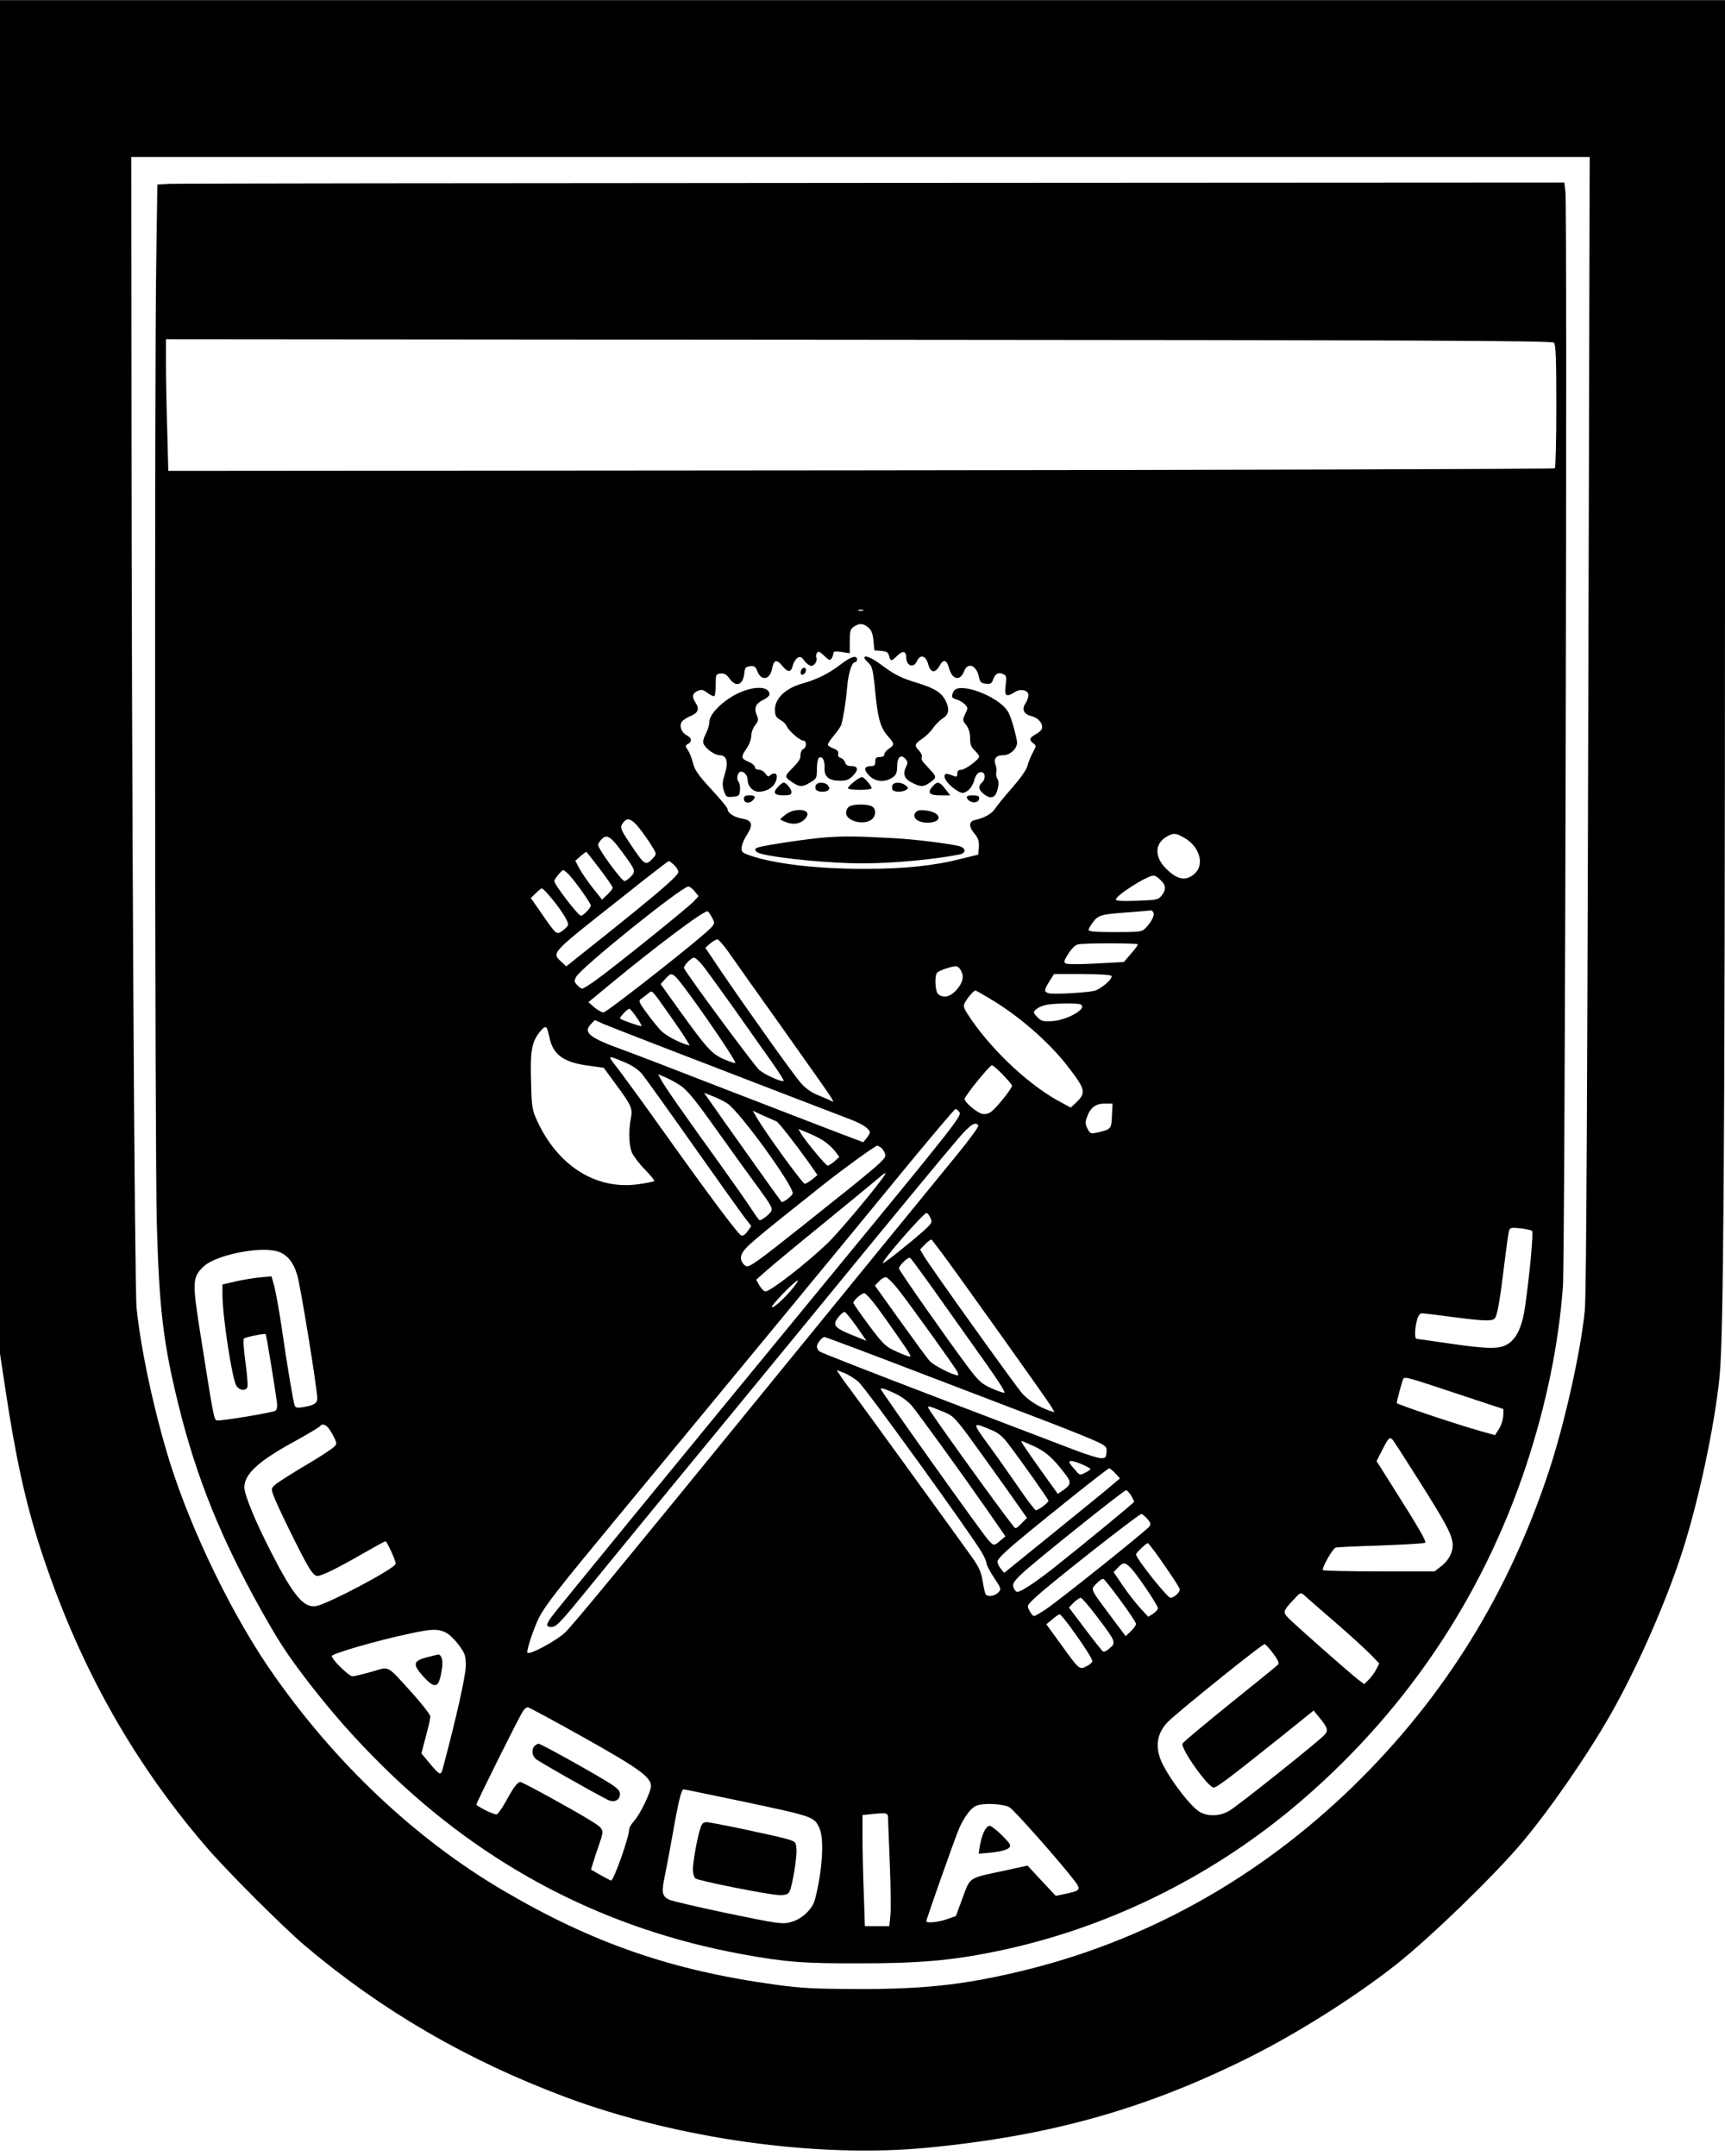 <?xml version="1.0" encoding="UTF-8" standalone="yes"?>
<svg version="1.0" xmlns="http://www.w3.org/2000/svg" width="709pt" height="886pt" viewBox="0 0 946 1182" preserveAspectRatio="xMidYMid meet">
  <g transform="translate(0,1182) scale(0.1,-0.1)" fill="#000000" stroke="none">
    <path d="M0 8110 l0 -3711 26 -172 c57 -383 112 -636 191 -882 204 -633 500
-1168 909 -1645 114 -134 426 -445 546 -547 424 -358 889 -628 1428 -830 614
-229 1377 -336 1986 -278 674 65 1198 212 1768 497 268 134 589 338 807 511
186 148 522 473 679 657 153 180 364 484 495 715 148 261 304 617 394 898 89
281 173 676 201 947 22 216 29 1211 30 4338 l0 3212 -4730 0 -4730 0 0 -3710z
m8714 1258 c-9 -3640 -14 -4637 -23 -4733 -21 -219 -112 -626 -197 -881 -222
-673 -576 -1242 -1070 -1724 -523 -510 -1147 -856 -1834 -1019 -307 -73 -521
-96 -875 -96 -243 1 -317 4 -455 23 -575 78 -1009 228 -1505 520 -473 279
-907 686 -1252 1177 -222 314 -450 782 -572 1170 -84 270 -159 615 -182 845
-11 114 -27 2849 -28 5033 l-1 1277 3999 0 3999 0 -4 -1592z"/>
    <path d="M929 10813 l-66 -4 -6 -406 c-10 -620 -8 -4890 3 -5293 13 -470 36
-660 122 -1005 97 -389 229 -716 446 -1105 98 -175 140 -240 246 -380 140
-183 273 -334 437 -495 553 -541 1209 -882 1959 -1019 241 -44 338 -51 655
-50 315 0 497 16 735 65 593 121 1159 395 1630 787 601 502 1036 1141 1281
1882 109 332 176 656 200 975 12 155 25 5911 14 6003 l-6 52 -3792 -2 c-2086
-1 -3822 -3 -3858 -5z m7593 -871 c10 -10 13 -86 13 -347 0 -183 -4 -337 -8
-342 -5 -4 -1718 -9 -3806 -11 l-3798 -3 -6 227 c-4 125 -7 287 -7 361 l0 134
3800 -3 c3100 -2 3801 -5 3812 -16z m-3789 -1469 c-7 -2 -19 -2 -25 0 -7 3 -2
5 12 5 14 0 19 -2 13 -5z m28 -92 c17 -14 25 -32 29 -72 l5 -54 37 -3 c31 -3
39 -8 44 -28 8 -30 12 -30 45 2 30 29 49 25 49 -10 0 -46 40 -61 58 -21 18 40
49 33 62 -15 13 -49 38 -53 63 -9 21 38 39 33 52 -15 18 -63 61 -71 82 -16 20
53 69 34 82 -33 6 -27 12 -32 38 -35 26 -3 32 1 41 27 11 31 33 39 61 22 10
-6 11 -21 6 -60 -8 -57 4 -65 50 -35 32 21 75 11 75 -17 0 -11 -7 -31 -16 -44
-22 -34 -10 -60 33 -71 39 -9 66 -44 56 -71 -3 -7 -18 -20 -34 -29 -33 -17
-37 -31 -12 -49 17 -12 16 -15 -4 -52 -11 -21 -24 -52 -28 -70 -4 -20 -37 -67
-83 -120 -43 -48 -85 -101 -95 -116 -18 -28 -59 -51 -109 -62 -36 -7 -37 -37
-2 -77 19 -24 24 -40 22 -72 l-3 -41 -90 -22 c-151 -39 -312 -56 -535 -56
-268 0 -500 28 -635 76 -35 13 -40 18 -38 42 1 15 14 45 28 67 37 56 31 81
-24 90 -45 8 -81 31 -81 53 0 7 -40 55 -89 108 -70 76 -91 105 -100 142 -6 26
-19 58 -28 72 -16 23 -16 26 0 35 24 13 21 33 -8 48 -30 16 -42 54 -24 76 7 8
27 21 46 29 41 17 50 38 29 70 -23 34 -20 54 9 67 22 10 30 8 56 -11 17 -13
34 -20 37 -16 4 4 7 32 7 64 0 53 1 56 26 59 20 2 32 -4 49 -27 36 -51 75 -37
82 29 3 30 7 35 31 38 24 3 30 -2 40 -27 21 -56 70 -48 81 13 9 49 25 54 55
17 33 -39 48 -39 59 1 4 17 16 36 26 42 14 9 21 6 37 -16 12 -16 29 -28 39
-28 18 0 36 32 26 48 -2 4 -1 14 4 22 7 12 15 9 40 -15 26 -25 32 -27 40 -15
5 8 10 21 10 29 0 10 10 12 45 7 l45 -7 0 65 c0 56 3 67 22 80 30 21 51 20 79
-3z m-1270 -1083 c16 -18 48 -61 71 -96 40 -62 40 -63 22 -83 -41 -46 -47 -43
-107 44 -77 114 -79 120 -61 145 21 30 40 27 75 -10z m3004 -71 c81 -46 111
-141 61 -192 -47 -47 -97 -41 -160 22 -64 63 -65 135 -2 174 40 24 52 24 101
-4z m-3085 -75 c76 -103 78 -108 50 -137 -13 -14 -29 -25 -35 -25 -16 0 -145
176 -145 199 0 6 9 20 20 31 28 28 49 15 110 -68z m-121 -95 c39 -51 71 -98
71 -103 0 -6 -13 -23 -29 -38 l-29 -28 -51 64 c-27 34 -60 82 -73 106 l-23 43
28 25 c15 13 30 24 32 24 2 0 35 -42 74 -93z m408 21 c13 -12 23 -29 23 -38 0
-20 -97 -104 -394 -342 l-221 -176 -27 26 c-54 50 -61 42 336 355 136 109 251
197 254 197 3 0 16 -10 29 -22z m-575 -55 c36 -39 118 -155 118 -167 0 -13
-41 -56 -54 -56 -15 0 -146 170 -146 190 0 11 40 60 49 60 4 0 19 -12 33 -27z
m3243 -28 c30 -29 31 -51 6 -84 -18 -23 -26 -25 -135 -29 -81 -3 -116 -1 -116
7 0 23 171 131 207 131 8 0 25 -11 38 -25z m-2555 -62 l21 -26 -28 -30 c-33
-35 -442 -364 -536 -431 -35 -25 -69 -46 -74 -46 -6 0 -18 9 -28 20 -16 18
-17 23 -5 45 28 52 579 495 615 495 8 0 23 -12 35 -27z m-796 -25 c61 -71 107
-144 101 -159 -3 -8 -17 -22 -31 -32 -31 -23 -34 -21 -111 91 l-62 89 27 26
c15 15 30 27 33 27 4 0 24 -19 43 -42z m892 -120 c15 -29 14 -31 -8 -55 -49
-54 -570 -463 -588 -463 -11 0 -34 13 -51 28 l-32 28 109 90 c253 210 530 418
545 408 5 -3 16 -19 25 -36z m2420 27 c6 -16 -14 -53 -47 -86 -17 -17 -34 -19
-164 -19 -103 0 -145 3 -145 12 0 6 11 26 25 44 29 38 44 42 200 53 61 5 114
9 118 10 4 0 10 -6 13 -14z m-2336 -207 c24 -35 159 -225 300 -423 141 -198
262 -370 269 -383 l12 -23 -35 16 c-20 8 -51 22 -70 30 -18 8 -50 31 -69 52
-36 38 -269 365 -438 612 l-91 135 26 23 c15 13 33 23 40 23 6 0 32 -28 56
-62z m2250 35 c0 -5 -17 -28 -38 -52 l-39 -45 -152 -8 c-83 -5 -158 -5 -166 0
-13 6 -10 16 14 54 18 28 39 48 53 51 40 8 328 7 328 0z m-2387 -115 c19 -24
97 -131 173 -238 75 -107 169 -239 207 -293 38 -54 67 -100 65 -103 -9 -8 -98
31 -133 59 -26 21 -400 527 -414 560 -4 11 39 57 55 57 7 0 28 -19 47 -42z
m1417 -29 c18 -32 11 -65 -23 -104 -34 -40 -73 -49 -102 -25 -16 13 -21 96 -7
116 9 14 93 41 110 36 7 -2 17 -13 22 -23z m-1568 -31 c39 -32 344 -471 330
-476 -5 -1 -33 9 -64 22 -65 29 -93 60 -242 267 l-103 144 25 28 c29 31 32 32
54 15z m2393 2 c10 -16 -63 -77 -98 -83 -63 -11 -225 -19 -246 -12 -27 8 -26
17 4 65 l25 40 155 0 c95 0 156 -4 160 -10z m-2426 -210 c37 -52 78 -112 91
-134 l23 -38 -24 7 c-40 13 -103 46 -128 69 -13 11 -48 54 -78 94 -51 69 -53
75 -36 87 10 7 27 20 38 29 23 18 14 27 114 -114z m1755 88 c160 -94 326 -238
430 -372 99 -128 104 -146 48 -200 l-30 -28 -48 26 c-167 86 -369 272 -495
453 -44 64 -49 75 -38 95 12 25 49 68 58 68 3 0 37 -19 75 -42z m500 -34 c47
-18 -66 -86 -154 -92 -46 -3 -59 0 -77 18 -13 11 -23 25 -23 29 0 14 29 33 63
41 39 10 170 12 191 4z m-2434 -70 c18 -25 30 -47 28 -49 -4 -4 -109 33 -117
41 -6 5 40 54 50 54 5 0 22 -21 39 -46z m200 -186 c411 -159 870 -335 969
-373 70 -26 111 -54 111 -74 0 -5 -8 -19 -18 -31 l-18 -22 -119 45 c-66 25
-343 132 -615 237 -272 106 -535 207 -585 225 -183 66 -218 94 -175 140 l22
23 46 -21 c26 -11 198 -78 382 -149z m-687 115 c3 -10 8 -31 12 -48 20 -88 79
-130 211 -147 l85 -12 63 -86 c89 -120 96 -136 86 -190 -14 -70 -11 -147 5
-188 9 -20 41 -63 72 -94 31 -32 54 -60 51 -63 -3 -3 -42 -11 -86 -17 -236
-34 -450 104 -563 362 -21 48 -24 73 -27 209 -4 163 4 208 49 265 24 30 36 33
42 9z m453 -191 c21 -11 49 -31 60 -44 12 -12 137 -187 279 -388 142 -201 273
-385 292 -409 l33 -43 -21 -29 c-11 -16 -26 -26 -33 -23 -18 7 -175 217 -426
569 -106 149 -214 297 -239 330 -68 87 -68 87 -23 71 21 -8 57 -23 78 -34z
m2043 -53 c28 -29 51 -56 51 -61 0 -16 -90 -127 -116 -144 -15 -10 -33 -14
-49 -10 -30 8 -95 63 -95 81 0 16 137 185 150 185 5 0 32 -23 59 -51z m-1768
-60 c37 -24 80 -76 205 -252 87 -122 191 -266 231 -320 58 -79 71 -102 63
-116 -8 -17 -52 -51 -64 -51 -3 0 -22 26 -42 57 -20 32 -100 145 -177 253
-189 262 -306 429 -323 463 l-15 28 38 -16 c21 -9 59 -29 84 -46z m260 -100
c73 -52 368 -461 356 -493 -6 -15 -55 -52 -61 -45 -7 8 -186 259 -304 426
l-121 172 51 -20 c28 -11 64 -29 79 -40z m2107 -65 c-3 -73 -5 -75 -76 -92
-41 -9 -43 -8 -58 20 -12 23 -13 36 -4 61 18 53 48 77 97 77 l44 0 -3 -66z
m-839 22 c19 -22 15 -27 -819 -1041 -709 -862 -1377 -1678 -1413 -1726 -33
-44 -34 -59 -4 -59 28 0 48 21 218 230 74 91 282 345 463 565 182 220 503 612
715 870 485 592 745 907 835 1012 67 78 96 97 111 73 4 -6 -47 -75 -112 -155
-332 -406 -541 -662 -988 -1210 -839 -1030 -1118 -1368 -1165 -1414 -47 -46
-202 -129 -208 -111 -5 14 36 135 63 190 35 68 104 157 427 547 405 489 1308
1583 1605 1946 135 163 248 297 253 297 4 0 13 -6 19 -14z m-1002 -53 c13 -5
99 -116 178 -226 l48 -69 -29 -24 c-16 -13 -34 -23 -41 -24 -11 0 -215 280
-263 363 l-22 38 58 -27 c33 -14 64 -28 71 -31z m261 -108 c21 -14 49 -40 62
-57 l23 -31 -27 -24 c-15 -13 -31 -23 -37 -23 -10 0 -110 120 -142 169 l-19
32 51 -21 c28 -11 68 -31 89 -45z m314 -37 c9 -7 19 -23 22 -35 8 -25 -6 -38
-451 -392 -253 -201 -295 -231 -312 -222 -25 14 -35 45 -22 68 21 39 58 70
452 383 117 92 276 207 290 209 3 1 12 -5 21 -11z m2 -175 c-69 -93 -247 -303
-296 -349 -116 -111 -313 -264 -340 -264 -8 0 -22 14 -33 32 l-18 32 54 48
c30 27 171 144 314 260 143 117 277 227 298 245 49 43 56 42 21 -4z m268 -209
c12 -25 10 -29 -36 -71 -70 -63 -220 -182 -224 -178 -10 9 222 275 239 275 5
0 15 -12 21 -26z m3300 -72 c8 -8 -12 -228 -37 -405 -15 -114 -45 -182 -94
-214 -45 -30 -108 -30 -326 2 -93 14 -173 25 -177 25 -11 0 -10 59 3 103 6 24
16 37 27 37 9 0 85 -9 167 -20 176 -23 219 -24 233 -7 13 16 27 92 52 298 11
92 23 175 26 184 6 15 16 16 63 11 31 -4 59 -10 63 -14z m-3240 -117 c86 -115
581 -809 601 -843 l20 -34 -24 7 c-54 17 -117 56 -151 93 -37 41 -510 702
-543 759 l-19 33 29 30 c16 17 32 27 35 23 4 -5 27 -35 52 -68z m-3643 5 c54
-15 89 -57 111 -130 18 -60 110 -625 110 -677 0 -26 -19 -38 -76 -47 -33 -6
-43 -4 -48 9 -8 21 -40 210 -71 425 -14 96 -33 199 -41 229 l-15 54 -62 -6
c-34 -3 -95 -13 -134 -22 l-73 -17 0 -57 c0 -117 53 -461 76 -498 17 -27 52
-30 61 -7 3 9 -2 70 -11 136 -10 71 -13 125 -8 130 7 7 113 29 119 24 4 -4 63
-366 63 -389 0 -14 -4 -28 -9 -31 -17 -11 -309 -59 -323 -53 -15 5 -19 29 -93
499 -41 260 -39 288 22 345 65 62 304 111 402 83z m3578 -178 c53 -75 151
-213 218 -307 152 -212 199 -284 193 -290 -3 -3 -34 8 -69 23 -57 26 -71 39
-131 118 -118 158 -378 529 -378 540 0 16 51 65 61 58 5 -3 52 -67 106 -142z
m-176 -25 c55 -68 308 -420 327 -454 7 -13 9 -23 5 -23 -27 0 -132 54 -154 78
-14 15 -87 115 -163 221 l-138 193 23 24 c13 14 30 23 38 22 8 -2 36 -29 62
-61z m-569 6 c-47 -59 -111 -117 -119 -109 -7 7 127 146 142 146 4 0 -7 -17
-23 -37z m495 -160 c159 -226 159 -226 132 -218 -13 4 -48 18 -77 32 -47 22
-65 41 -138 139 -46 62 -84 117 -84 121 0 14 44 53 60 53 10 0 53 -51 107
-127z m-149 -56 l54 -78 -52 21 c-125 49 -138 63 -103 108 14 18 30 31 36 29
6 -2 35 -38 65 -80z m345 -253 c282 -108 607 -232 722 -276 116 -45 232 -92
258 -105 44 -22 48 -27 45 -56 -3 -29 -6 -32 -33 -31 -16 1 -77 20 -135 42
-58 22 -395 151 -749 286 -354 135 -650 251 -657 257 -8 6 -14 18 -14 27 0 17
28 52 42 52 5 0 240 -88 521 -196z m-334 -51 c37 -31 625 -845 677 -937 13
-23 24 -48 24 -57 0 -9 19 -44 41 -78 40 -60 41 -63 24 -81 -19 -21 -60 -27
-70 -10 -3 5 -11 38 -16 72 -8 48 -20 76 -56 127 -73 103 -622 860 -668 921
-23 30 -50 67 -59 82 l-18 27 41 -16 c23 -9 59 -31 80 -50z m3291 -67 l245
-81 -1 -36 c-1 -21 -11 -53 -23 -72 l-22 -35 -72 20 c-142 40 -467 149 -467
156 0 13 30 124 36 133 7 13 29 7 304 -85z m-3079 -2 c25 -12 59 -38 76 -57
34 -39 265 -358 415 -573 l102 -147 -28 -23 c-34 -30 -37 -30 -67 4 -31 33
-589 817 -589 827 0 9 36 -3 91 -31z m243 -90 c61 -24 68 -31 144 -132 43 -59
134 -185 202 -281 l122 -173 -31 -31 c-27 -28 -32 -30 -43 -15 -80 100 -468
640 -468 651 0 10 3 10 74 -19z m-3357 -101 c11 -16 24 -40 31 -56 11 -26 9
-29 -28 -56 -22 -16 -90 -59 -152 -95 -62 -37 -126 -78 -143 -91 -28 -23 -29
-25 -16 -62 17 -49 150 -322 191 -390 21 -36 37 -53 50 -53 25 0 106 40 256
126 61 35 114 64 118 64 8 0 56 -105 56 -123 0 -24 -364 -217 -435 -232 -68
-13 -125 54 -248 295 -86 167 -147 315 -147 356 0 74 80 146 285 257 68 38
127 73 130 78 11 17 34 9 52 -18z m3635 -5 c33 -14 59 -36 86 -72 85 -112 222
-307 222 -314 0 -10 -56 -52 -69 -52 -5 0 -49 57 -97 128 -48 70 -123 176
-167 236 -88 120 -87 122 25 74z m2337 -271 c147 -233 176 -287 186 -339 9
-47 -16 -100 -63 -136 l-35 -27 -303 0 c-166 0 -305 3 -309 7 -9 8 53 118 69
123 6 3 118 8 248 12 130 5 240 11 244 15 7 8 -35 81 -180 310 l-87 138 27 52
c37 74 44 82 60 66 7 -7 71 -107 143 -221z m-2108 184 c63 -29 104 -65 168
-149 37 -47 36 -60 -7 -91 l-31 -21 -84 117 c-96 135 -121 173 -115 173 3 0
34 -13 69 -29z m267 -101 c23 -10 42 -21 42 -24 0 -3 -13 -12 -29 -20 -26 -14
-30 -14 -48 7 -44 50 -47 57 -27 57 11 0 38 -9 62 -20z m178 -47 l26 -28 -39
-33 c-21 -19 -164 -135 -317 -259 l-279 -226 -19 23 c-10 12 -18 30 -18 40 0
11 44 55 108 108 176 147 496 402 505 402 4 0 19 -12 33 -27z m87 -122 c9 -16
17 -31 17 -34 0 -5 -271 -228 -435 -358 -107 -85 -194 -142 -209 -136 -7 3
-16 15 -19 28 -5 17 6 33 51 75 76 71 554 453 567 454 6 0 18 -13 28 -29z m87
-126 c19 -20 22 -30 14 -43 -12 -19 -480 -394 -566 -453 -31 -21 -62 -39 -67
-39 -6 0 -17 13 -25 29 -15 28 -15 29 32 73 82 77 567 458 582 458 4 0 17 -11
30 -25z m47 -187 c64 -89 133 -192 133 -202 0 -17 -33 -46 -51 -46 -17 0 -189
216 -189 238 0 9 56 62 65 62 2 0 20 -24 42 -52z m-135 -85 c37 -39 148 -204
148 -220 0 -7 -12 -20 -26 -30 l-27 -17 -46 50 c-25 28 -68 83 -95 123 l-49
72 23 24 c30 32 40 31 72 -2z m-56 -179 c46 -62 84 -120 84 -127 0 -7 -13 -25
-28 -40 l-29 -27 -80 107 c-118 158 -113 147 -79 182 16 17 33 28 38 24 6 -3
48 -56 94 -119z m1174 -116 c80 -69 167 -149 195 -177 l49 -51 -18 -35 c-10
-18 -29 -44 -42 -56 l-23 -22 -33 25 c-47 36 -359 311 -386 341 -27 29 -25 36
32 97 38 41 38 41 60 23 11 -11 86 -76 166 -145z m-1305 30 c104 -137 107
-144 71 -174 -15 -14 -32 -22 -37 -18 -5 3 -50 59 -98 123 l-89 118 26 27 c15
14 32 26 39 26 6 0 46 -46 88 -102z m-147 -55 c74 -102 122 -176 122 -190 0
-7 -14 -20 -31 -28 -39 -21 -40 -20 -141 120 l-80 110 33 27 c18 16 36 28 40
28 4 0 29 -30 57 -67z m-3404 -46 c17 -14 45 -44 61 -68 26 -37 30 -50 29
-108 -2 -56 -52 -281 -125 -554 -12 -44 -15 -43 -79 33 l-39 47 24 92 c14 51
25 100 25 110 0 10 -44 67 -98 127 -145 160 -123 148 -223 119 -46 -13 -94
-25 -106 -25 -20 0 -113 91 -113 111 0 13 243 84 432 124 128 28 166 26 212
-8z m4518 -102 c23 -30 34 -53 28 -60 -4 -5 -123 -102 -264 -215 -140 -113
-257 -211 -261 -219 -11 -28 140 -241 171 -241 17 0 85 51 369 278 l179 144
28 -34 c49 -59 54 -75 32 -99 -31 -35 -475 -389 -523 -417 -50 -29 -112 -32
-158 -8 -47 24 -157 165 -207 264 -45 90 -34 170 32 235 64 62 516 426 527
423 6 -1 27 -24 47 -51z m-3782 -460 c302 -169 370 -218 370 -267 0 -32 -61
-158 -94 -193 -14 -15 -26 -36 -26 -46 0 -41 -84 -279 -99 -279 -3 0 -29 14
-58 30 l-52 30 13 42 c7 24 23 72 35 106 25 74 25 74 -57 125 -98 60 -366 207
-378 207 -16 0 -36 -26 -78 -103 -21 -38 -44 -71 -52 -74 -10 -4 -85 31 -112
52 -4 3 233 479 255 512 8 13 20 23 27 23 6 0 144 -74 306 -165z m861 -349
c405 -86 402 -85 433 -149 27 -59 16 -237 -25 -392 -15 -55 -74 -109 -136
-124 -44 -11 -71 -7 -342 49 -162 34 -307 68 -322 75 -38 20 -42 40 -25 121 8
38 29 148 46 244 32 183 47 240 59 240 4 0 144 -29 312 -64z m1476 -35 c27
-17 278 -300 357 -404 35 -46 30 -53 -47 -69 l-57 -12 -78 83 -77 83 -123 -27
c-204 -43 -190 -34 -233 -150 l-37 -100 -49 -17 c-49 -17 -113 -23 -113 -11 0
11 157 456 180 509 27 61 65 113 94 124 41 17 149 11 183 -9z m-667 -63 c1
-18 5 -132 10 -253 5 -121 6 -246 3 -277 l-6 -58 -67 0 -67 0 -6 182 c-4 99
-7 236 -7 304 l0 123 38 4 c100 10 102 10 102 -25z"/>
    <path d="M4613 8180 c-67 -52 -131 -84 -213 -107 -89 -24 -150 -81 -150 -141
0 -35 4 -43 30 -59 17 -9 32 -25 35 -35 8 -22 72 -78 90 -78 20 0 19 -39 0
-46 -8 -4 -15 -18 -15 -32 0 -24 -6 -34 -57 -86 -30 -31 -29 -37 10 -63 41
-28 56 -29 101 -2 34 20 36 24 36 74 0 30 5 57 11 61 19 11 33 -14 31 -55 -3
-49 23 -71 86 -71 32 0 49 6 67 25 34 33 32 55 -4 55 -21 0 -32 6 -36 19 -3
11 -14 23 -24 26 -12 3 -17 12 -14 23 3 12 -5 21 -26 29 -17 6 -31 16 -31 21
0 6 15 29 34 51 19 23 37 49 40 59 13 50 25 126 31 196 6 82 26 146 44 146 6
0 11 7 11 15 0 26 -33 16 -87 -25z"/>
    <path d="M4740 8214 c0 -4 10 -16 23 -28 20 -19 25 -37 36 -149 14 -153 29
-206 70 -252 37 -43 38 -48 6 -69 -14 -9 -25 -23 -25 -31 0 -9 -10 -15 -25
-15 -20 0 -25 -5 -25 -25 0 -20 -5 -25 -24 -25 -38 0 -41 -19 -10 -51 30 -32
77 -39 117 -18 30 16 37 28 37 70 0 48 21 66 44 40 14 -15 15 -24 7 -40 -22
-41 -14 -69 29 -91 49 -25 65 -25 101 1 35 25 36 31 3 66 -14 15 -32 36 -41
45 -8 9 -12 22 -8 28 4 6 -3 22 -15 35 -27 29 -25 37 20 67 19 13 45 39 57 57
13 19 37 43 53 53 34 20 39 52 15 98 -23 44 -60 67 -153 96 -92 27 -126 45
-208 106 -46 34 -84 49 -84 32z"/>
    <path d="M4393 8145 c-3 -9 -3 -18 0 -21 9 -9 27 6 27 22 0 19 -19 18 -27 -1z"/>
    <path d="M4080 8033 c-92 -32 -190 -120 -190 -171 0 -15 -9 -45 -20 -66 -14
-28 -17 -44 -10 -57 16 -28 61 -59 87 -59 38 0 49 -37 28 -103 -14 -46 -15
-61 -5 -92 11 -34 14 -36 48 -33 34 3 37 6 40 36 2 18 -2 40 -8 47 -14 17 -4
55 14 55 18 0 36 -22 36 -45 0 -34 28 -65 60 -65 57 0 100 37 100 85 0 18 -21
20 -37 4 -8 -8 -15 -6 -25 10 -7 11 -23 21 -35 21 -14 0 -23 6 -23 15 0 8 -16
21 -35 29 -42 18 -43 26 -10 74 14 20 25 51 25 68 0 17 9 43 21 58 18 23 20
31 9 56 -16 39 -6 63 35 83 19 9 35 23 35 30 0 39 -62 48 -140 20z"/>
    <path d="M5230 8031 c-15 -30 -12 -38 15 -45 14 -4 34 -15 45 -26 19 -19 19
-22 3 -54 -15 -33 -15 -35 6 -61 14 -19 21 -42 21 -72 0 -34 6 -49 25 -67 14
-13 25 -28 25 -33 0 -16 -77 -73 -99 -73 -15 0 -21 -6 -21 -21 0 -16 -4 -19
-17 -14 -44 18 -53 17 -53 -2 0 -21 40 -63 79 -83 20 -10 27 -9 50 7 14 11 29
36 34 56 8 34 29 53 48 41 14 -8 11 -40 -6 -54 -21 -18 -19 -39 8 -61 38 -32
65 -25 77 21 8 29 8 46 0 61 -7 11 -9 27 -6 35 3 8 1 26 -4 40 -13 34 2 54 42
54 41 0 82 42 75 78 -14 71 -36 141 -51 164 -55 84 -267 162 -296 109z"/>
    <path d="M4683 7534 c-18 -14 -33 -30 -33 -35 0 -5 29 -9 65 -9 36 0 65 4 65
9 0 14 -41 61 -53 61 -7 0 -27 -12 -44 -26z"/>
    <path d="M4270 7510 c-34 -34 -26 -50 25 -50 37 0 45 3 45 18 0 18 -29 52 -43
52 -4 0 -16 -9 -27 -20z"/>
    <path d="M4474 7515 c-9 -22 4 -35 36 -35 34 0 47 15 30 35 -16 19 -59 19 -66
0z"/>
    <path d="M4894 7515 c-3 -8 -3 -19 1 -25 8 -13 55 -13 75 0 13 9 12 12 -4 25
-25 19 -65 19 -72 0z"/>
    <path d="M5117 7512 c-34 -37 -22 -52 39 -52 l55 0 -27 35 c-30 40 -44 43 -67
17z"/>
    <path d="M4080 7440 c0 -23 29 -27 48 -8 19 19 14 28 -18 28 -23 0 -30 -4 -30
-20z"/>
    <path d="M5302 7448 c11 -33 68 -36 68 -3 0 11 -10 15 -36 15 -23 0 -34 -4
-32 -12z"/>
    <path d="M4658 7399 c-10 -5 -18 -21 -18 -35 0 -44 93 -70 138 -38 27 19 29
60 3 74 -25 13 -101 13 -123 -1z"/>
    <path d="M4313 7358 c-18 -13 -33 -26 -33 -29 0 -3 17 -12 39 -19 43 -14 84
-1 105 33 25 40 -59 51 -111 15z"/>
    <path d="M5021 7366 c-22 -27 12 -56 64 -56 87 0 81 57 -7 67 -33 4 -47 1 -57
-11z"/>
    <path d="M4535 7230 c-100 -7 -347 -44 -382 -57 -22 -8 -10 -26 23 -34 104
-26 383 -52 554 -52 166 0 392 21 533 49 33 7 36 31 5 43 -34 13 -249 40 -363
46 -207 11 -263 12 -370 5z"/>
    <path d="M2338 2733 c-73 -19 -76 -39 -15 -106 66 -71 85 -62 101 46 7 45 -4
79 -23 76 -3 -1 -32 -8 -63 -16z"/>
    <path d="M2932 2248 c-18 -18 -15 -53 6 -71 15 -14 300 -176 394 -224 35 -18
68 -3 68 31 0 19 -14 33 -62 63 -91 57 -372 213 -384 213 -5 0 -15 -5 -22 -12z"/>
    <path d="M3841 1797 c-17 -50 -41 -184 -41 -227 0 -20 6 -42 13 -48 16 -14
411 -92 464 -92 31 0 45 5 52 18 16 30 42 188 39 233 -3 41 -5 42 -50 56 -70
20 -417 93 -443 93 -18 0 -26 -8 -34 -33z"/>
    <path d="M5394 1773 c-9 -21 -18 -56 -21 -77 l-6 -39 66 6 c70 7 107 20 107
39 0 17 -95 108 -113 108 -10 0 -24 -16 -33 -37z"/>
  </g>
</svg>